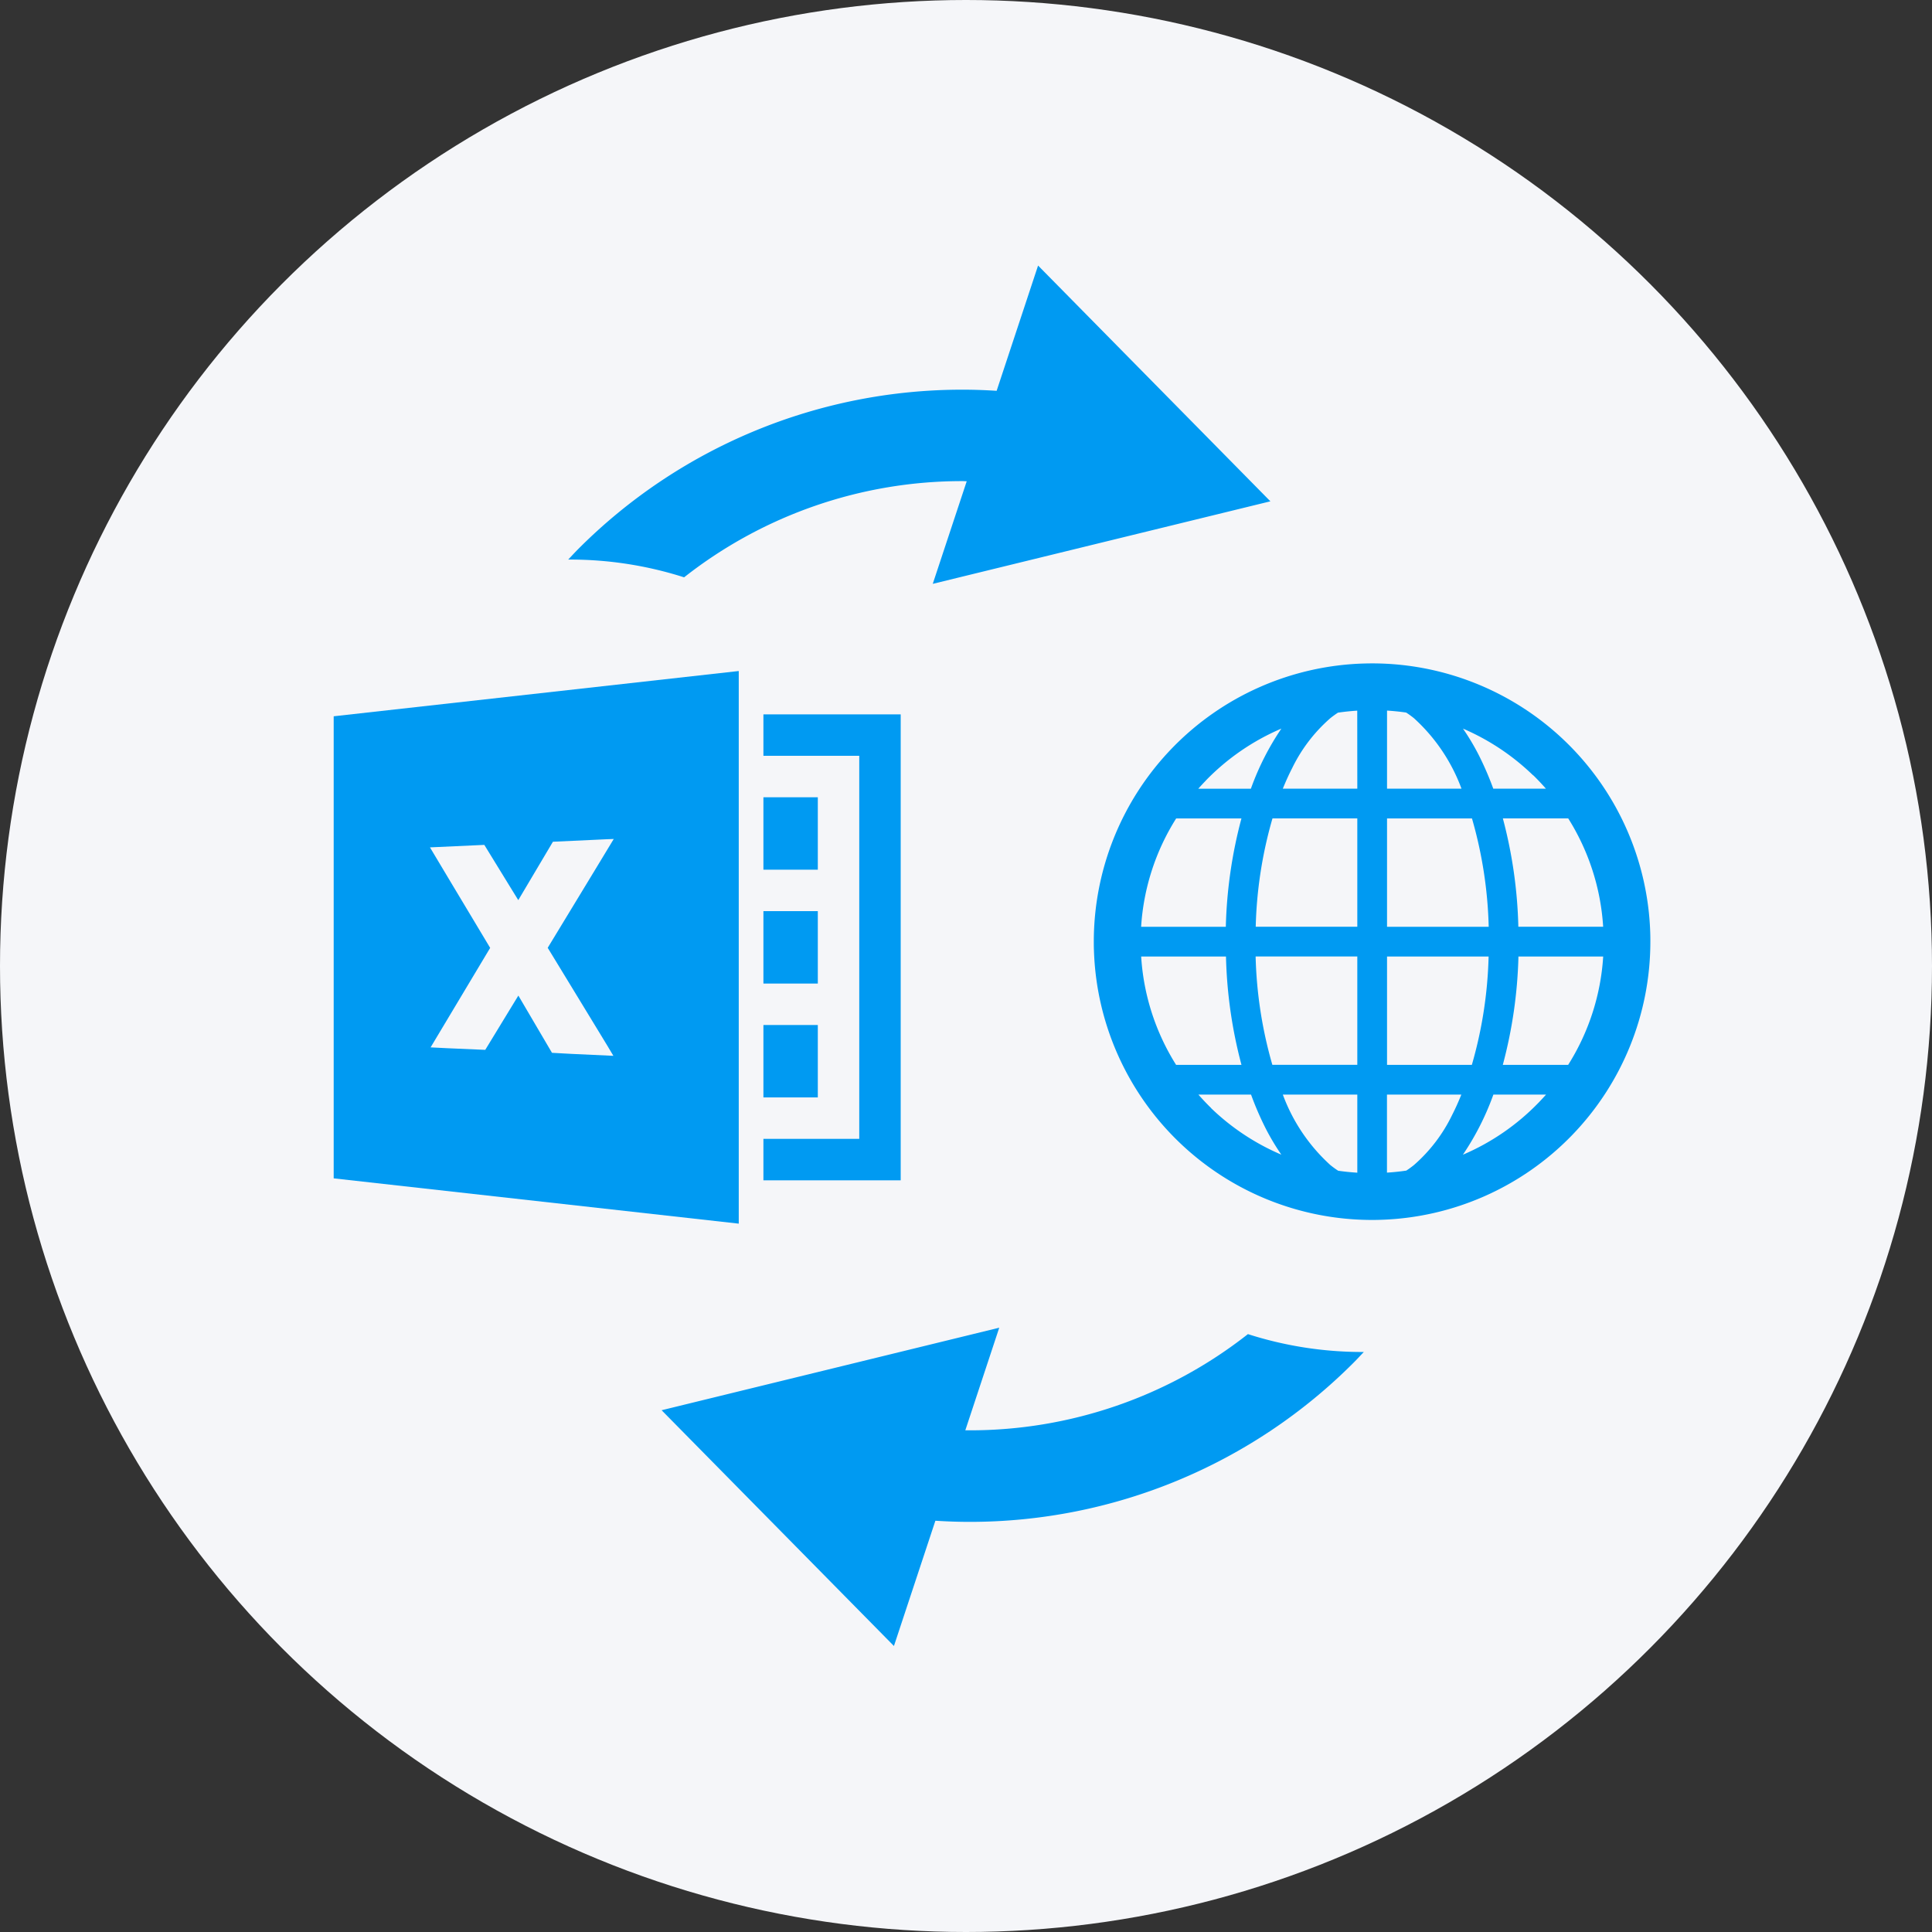 <svg xmlns="http://www.w3.org/2000/svg" width="120" height="120" viewBox="0 0 120 120"><rect x="0" y="0" width="120" height="120" fill="#333333" stroke="none"/><defs><style>.a{fill:#f5f6f9;}.b{fill:#009af2;}</style></defs><g transform="translate(-506.123 -4328.954)"><circle class="a" cx="60" cy="60" r="60" transform="translate(506.123 4328.954)"/><path class="b" d="M548.614,4364.813a27.919,27.919,0,0,1,17.306-5.976c.083,0,.163.008.248.008l-2.11,6.373,20.971-5.126L570.6,4345.448l-2.574,7.78c-.7-.044-1.4-.07-2.106-.07a33.664,33.664,0,0,0-23.872,9.887c-.216.218-.423.442-.633.665l.1,0A23.224,23.224,0,0,1,548.614,4364.813Z"/><path class="b" d="M583.634,4411.818a27.921,27.921,0,0,1-17.306,5.976c-.084,0-.166,0-.248,0l2.108-6.374-20.971,5.126,14.43,14.644,2.574-7.78c.7.044,1.4.07,2.107.07a33.669,33.669,0,0,0,23.871-9.889c.216-.216.422-.441.633-.663h-.1A23.224,23.224,0,0,1,583.634,4411.818Z"/><path class="b" d="M553.54,4373.325v2.574h5.953v23.792H553.54v2.575h8.527v-28.94Z"/><rect class="b" width="3.379" height="4.498" transform="translate(553.54 4378.474)"/><rect class="b" width="3.379" height="4.498" transform="translate(553.54 4385.546)"/><rect class="b" width="3.379" height="4.498" transform="translate(553.54 4392.619)"/><path class="b" d="M552.008,4370.643v-.011l-25.159,2.812v28.7l25.159,2.813v-34.313Zm-13.7,14.209,0,0,.006.011,2.085-3.514.067-.113,2.507-.116.827-.039.444-.016-1.158,1.912L540.4,4387.4l-.258.424.258.422,2.664,4.373.751,1.234.407.68-1.248-.058-1.348-.062-1.222-.067,0-.006-2.085-3.549-.489.8-1.567,2.571-2.315-.1-1.08-.054,3.7-6.18-2.539-4.235-1.2-2.007,3.376-.155,1.619,2.636.331.537Z"/><path class="b" d="M608.623,4386.9l-1.451.046,1.451-.046a17.284,17.284,0,0,0-17.268-16.742q-.274,0-.552.009h0a17.284,17.284,0,0,0-16.742,17.267c0,.183,0,.367.009.551a17.284,17.284,0,0,0,17.267,16.742q.273,0,.551-.009a17.285,17.285,0,0,0,16.742-17.267C608.631,4387.273,608.629,4387.089,608.623,4386.9Zm-27.612-9.458a14.422,14.422,0,0,1,4.7-3.233,16.669,16.669,0,0,0-1.894,3.734H580.55Q580.773,4377.691,581.011,4377.447Zm-1.838,2.348h4.058a28.74,28.74,0,0,0-.97,6.729H577A14.276,14.276,0,0,1,579.173,4379.795Zm0,15.305a14.287,14.287,0,0,1-2.17-6.729h5.268a28.741,28.741,0,0,0,.962,6.729Zm2.178,2.683c-.276-.267-.539-.548-.793-.836h3.27a19.219,19.219,0,0,0,.918,2.12,14.7,14.7,0,0,0,.963,1.61A14.438,14.438,0,0,1,581.347,4397.783Zm9.077,4.014c-.4-.026-.8-.064-1.189-.122a5.667,5.667,0,0,1-.487-.354,11.076,11.076,0,0,1-2.95-4.374h4.626Zm0-6.7h-5.277a26.581,26.581,0,0,1-1.039-6.729h6.316Zm0-8.576h-6.31a26.519,26.519,0,0,1,1.041-6.729h5.269Zm0-8.576H585.8c.183-.445.374-.875.58-1.272a9.787,9.787,0,0,1,2.365-3.1c.16-.13.32-.243.479-.349q.591-.087,1.2-.125Zm13.1,1.847a14.3,14.3,0,0,1,2.17,6.729h-5.268a28.8,28.8,0,0,0-.961-6.729Zm-2.178-2.684c.276.268.539.548.793.837h-3.27a19.219,19.219,0,0,0-.918-2.12,14.581,14.581,0,0,0-.963-1.61A14.464,14.464,0,0,1,601.347,4377.111Zm-9.076-4.013q.6.037,1.187.122a5.338,5.338,0,0,1,.488.354,11.083,11.083,0,0,1,2.95,4.374h-4.625Zm0,6.7h5.276a26.531,26.531,0,0,1,1.039,6.729h-6.315Zm0,8.576h6.309a26.515,26.515,0,0,1-1.041,6.729h-5.268Zm4.04,9.848a9.761,9.761,0,0,1-2.365,3.1,5.529,5.529,0,0,1-.479.348c-.393.059-.792.1-1.2.126v-4.848h4.62C596.708,4397.392,596.516,4397.821,596.311,4398.219Zm5.372-.772a14.4,14.4,0,0,1-4.7,3.233,16.683,16.683,0,0,0,1.893-3.733h3.271Q601.919,4397.2,601.683,4397.447Zm1.838-2.347h-4.059a28.68,28.68,0,0,0,.971-6.729H605.7A14.283,14.283,0,0,1,603.521,4395.1Z"/></g></svg>
